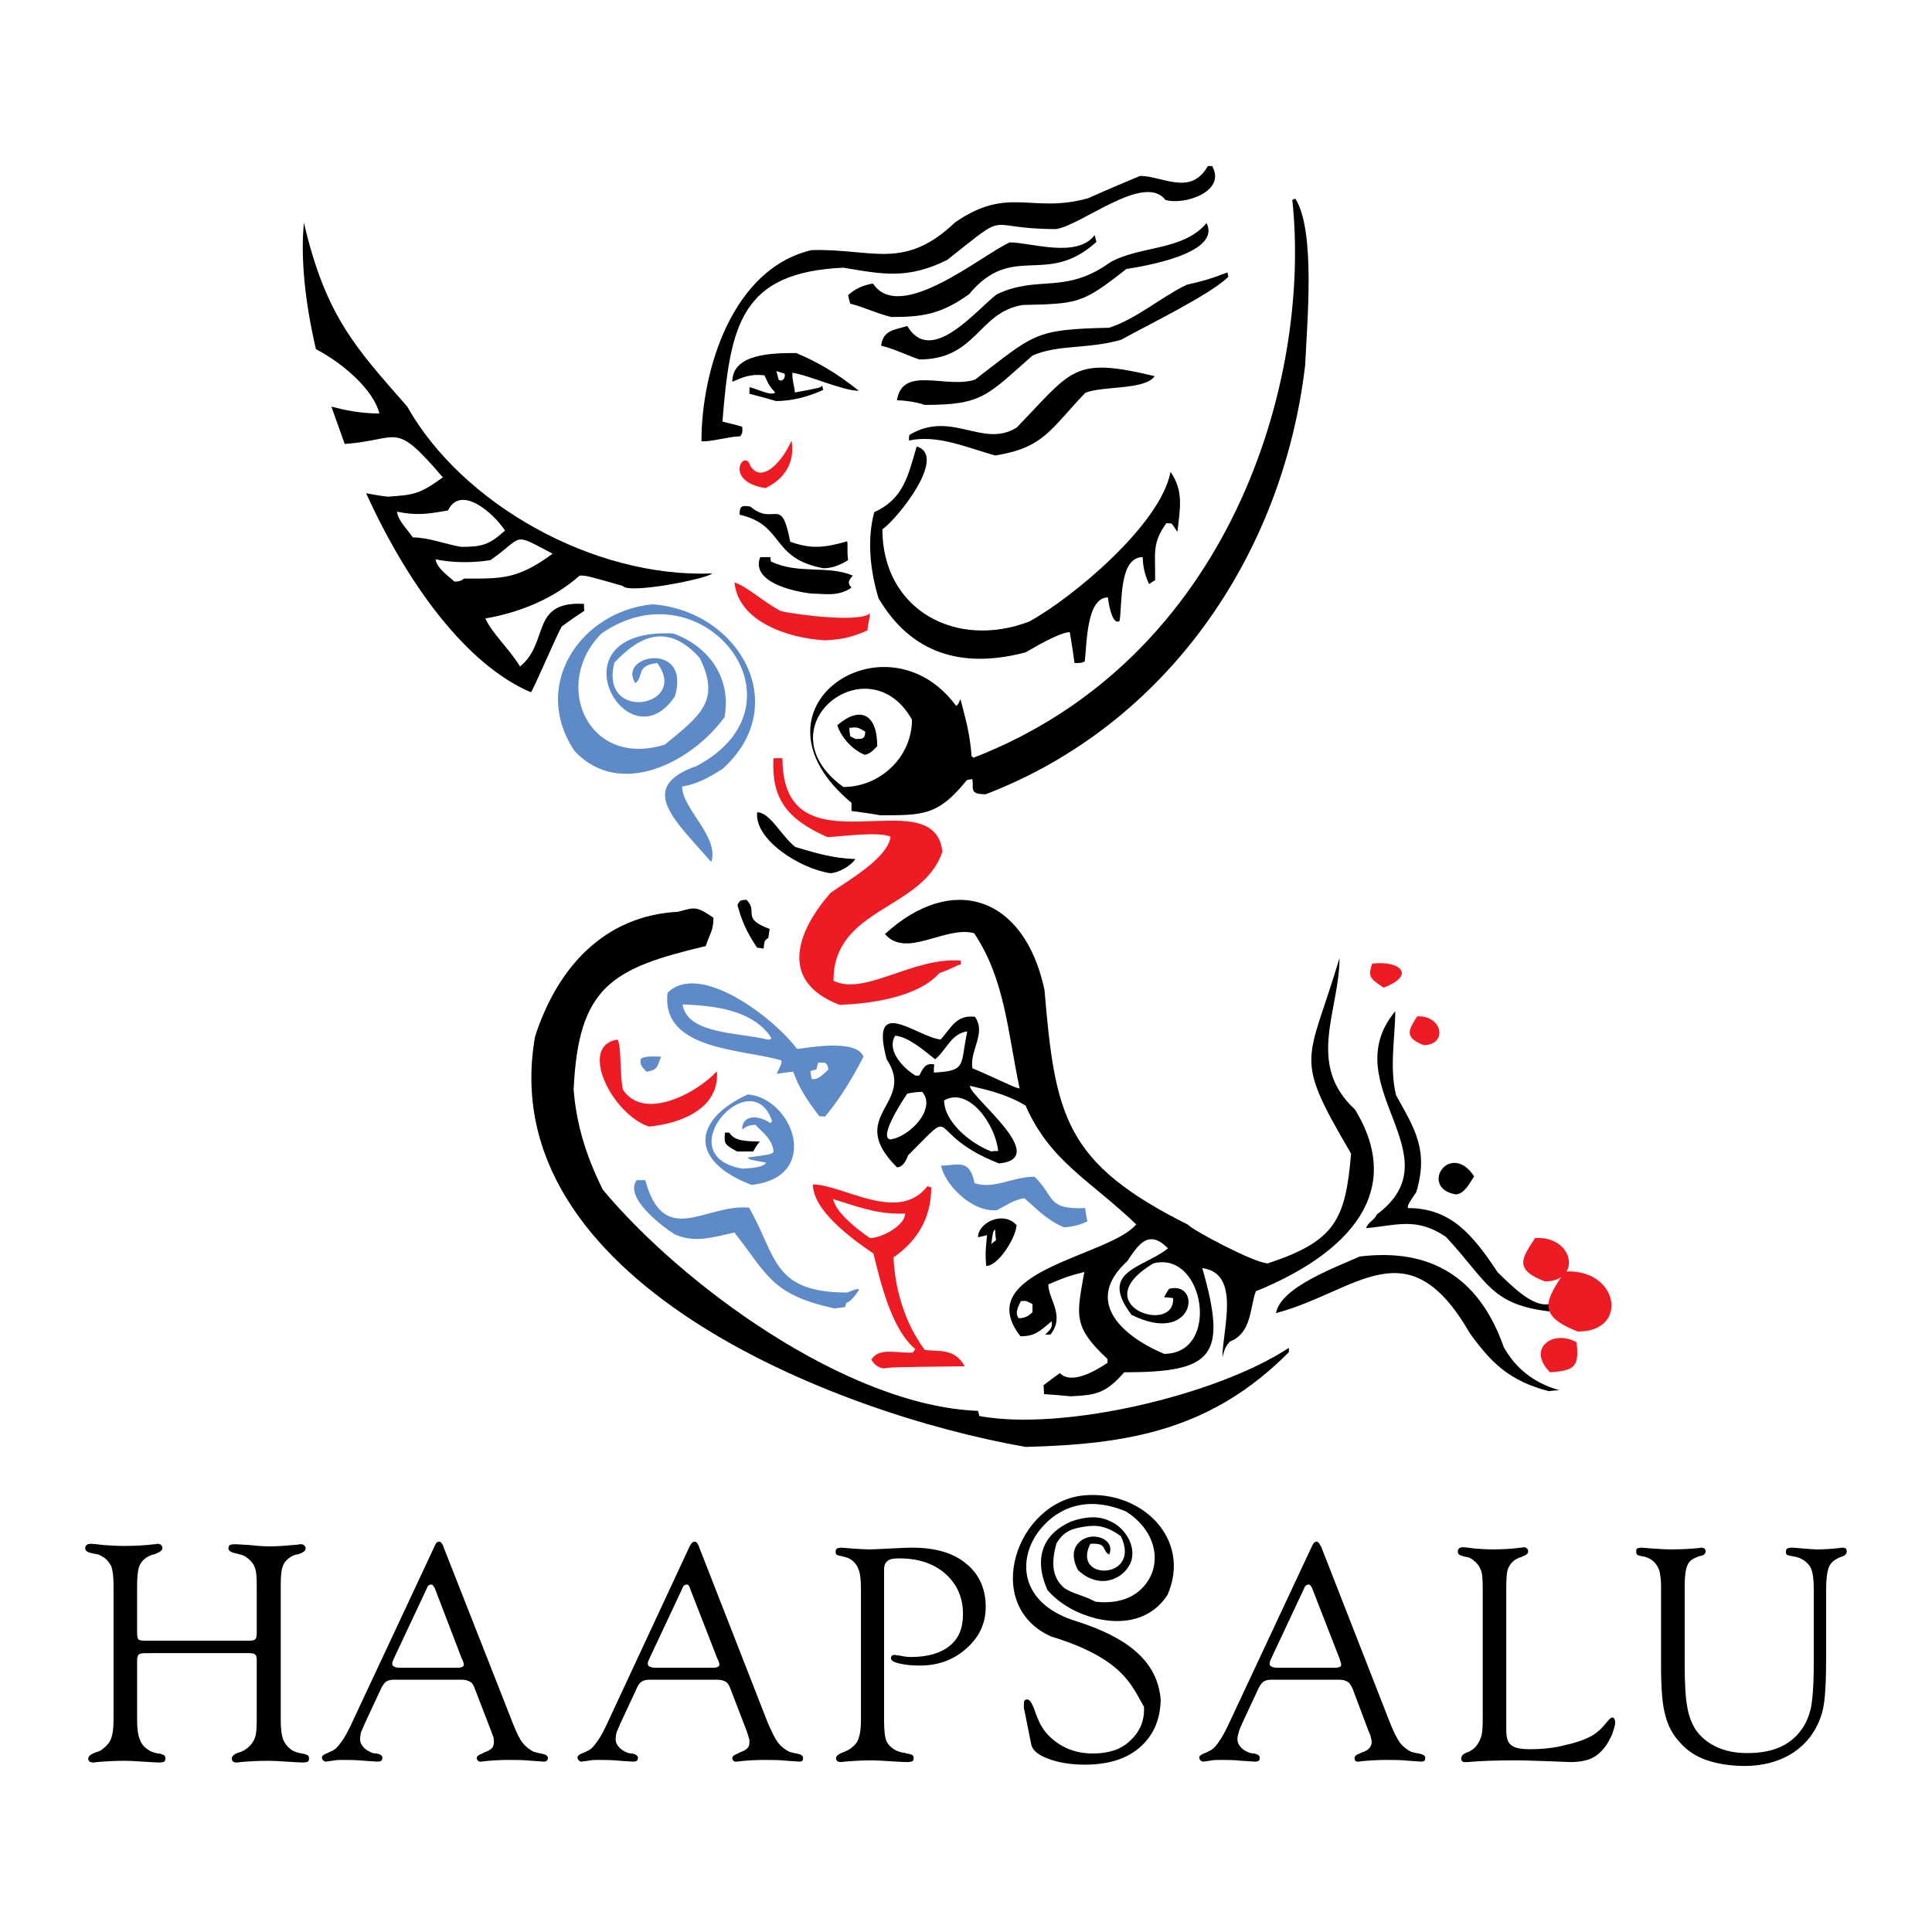<?xml version="1.0" encoding="utf-8"?>
<!-- Generator: Adobe Illustrator 13.0.0, SVG Export Plug-In . SVG Version: 6.00 Build 14948)  -->
<!DOCTYPE svg PUBLIC "-//W3C//DTD SVG 1.0//EN" "http://www.w3.org/TR/2001/REC-SVG-20010904/DTD/svg10.dtd">
<svg version="1.0" id="Layer_1" xmlns="http://www.w3.org/2000/svg" xmlns:xlink="http://www.w3.org/1999/xlink" x="0px" y="0px"
	 width="192.756px" height="192.756px" viewBox="0 0 192.756 192.756" enable-background="new 0 0 192.756 192.756"
	 xml:space="preserve">
<g>
	<polygon fill-rule="evenodd" clip-rule="evenodd" fill="#FFFFFF" points="0,0 192.756,0 192.756,192.756 0,192.756 0,0 	"/>
	<path fill-rule="evenodd" clip-rule="evenodd" fill="#ED1C24" d="M154.646,136.914c-2.352-2.354,0.257-4.321,2.652-2.995
		C157.556,136.314,157.172,136.742,154.646,136.914L154.646,136.914z"/>
	<path fill-rule="evenodd" clip-rule="evenodd" fill="#5E8AC7" d="M83.244,130.539c-6.247-1.369-6.631-3.294-9.968-7.572
		c-2.31,0.514-3.979,1.069-5.989,0.171c-1.455-0.941-5.006-3.722-3.765-5.391c0.257,0,0.556,0,0.856,0
		c1.882,6.846,5.989,2.354,10.353,2.738c2.781,4.835,2.267,8.471,9.797,8.471c0.984-0.385,0.984-0.385,1.198-0.299
		c-0.342,0.513-0.813,1.197-1.284,1.326c-0.043,0.128-0.085,0.299-0.128,0.427C83.929,130.454,83.586,130.496,83.244,130.539
		L83.244,130.539z"/>
	<path fill-rule="evenodd" clip-rule="evenodd" fill="#ED1C24" d="M86.795,123.523c-1.497-1.027-3.379-2.567-3.68-3.894
		c2.396,0.728,4.279,1.54,7.188,1.454C90.303,122.239,87.993,123.523,86.795,123.523L86.795,123.523z M88.121,136.528
		c0.984-0.128,0.984-0.128,8.129-0.214c-0.984-1.797-2.481-1.454-3.979-1.625c-2.054-2.738-2.995-6.204-3.123-9.241
		c2.481-1.711,3.765-4.064,3.765-6.974c-0.171-0.042-0.3-0.085-0.385-0.128c-2.909,3.765-8.428-0.172-11.423-0.172
		c0,2.524,3.636,5.263,6.032,6.889c0.685,2.695,1.754,7.529,4.193,9.54c-0.086,0.086-0.171,0.214-0.257,0.343
		c-1.711,0.085-3.38-0.557-4.15,0.727C87.18,135.973,87.351,136.357,88.121,136.528L88.121,136.528z"/>
	<path fill-rule="evenodd" clip-rule="evenodd" fill="#5E8AC7" d="M106.176,122.453c-1.712-0.685-2.825-1.925-3.979-2.909
		c-1.112,0.171-1.882,0.771-2.737,1.198c-2.61,0.214-5.263-2.695-5.562-4.449c1.668,0,2.824-0.77,3.337,1.754
		c1.968,0.642,3.722-0.642,5.989-0.642c2.055,2.011,1.198,3.294,5.049,3.123c0.043,0.471,0.129,0.898,0.214,1.326
		C107.629,122.282,106.774,122.411,106.176,122.453L106.176,122.453z"/>
	<path fill-rule="evenodd" clip-rule="evenodd" d="M145.235,119.159c-1.883-0.3-2.011-1.754-1.326-2.566
		c0.642-0.771,2.011-0.984,3.166,0.77C146.647,118.004,146.091,119.159,145.235,119.159L145.235,119.159z"/>
	<path fill-rule="evenodd" clip-rule="evenodd" d="M73.532,114.881c-1.326-0.728-1.283-0.812-1.197-1.882c0.128,0,0.256,0,0.428,0
		c0.513,0.855,1.625,0.855,3.038,0.897c-0.257,0.3-0.471,0.643-0.642,0.984C74.602,114.881,74.046,114.881,73.532,114.881
		L73.532,114.881z"/>
	<path fill-rule="evenodd" clip-rule="evenodd" d="M106.816,139.31c2.524-0.128,3.466-0.257,5.348-2.396
		c8.899,0,10.311-1.583,7.787-10.396c3.893,0.514,2.011,6.118,2.011,8.899c0.214-0.813,0.299-1.113,0.77-1.583
		c2.182-0.856,1.969-3.466,2.567-5.006c7.828-3.166,15.401-9.113,9.882-18.14c-4.92-4.535-1.54-9.84-1.54-15.102
		c-3.166,10.653-4.706,9.541,1.155,19.508c-0.556,6.674-1.625,8.728-8.299,10.952c-1.327,0-7.701-3.423-7.958-3.851
		c-12.321-6.16-13.262-10.823-14.332-23.444c-2.011-9.412-9.241-11.679-15.915-5.561c2.139,2.481,5.989-0.856,8.898-0.086
		c3.081,4.621,3.337,9.797,4.535,15.487c-0.3,0.043-2.267-0.983-4.706-2.011c-0.299-1.797,1.412-3.465,0.256-5.134
		c-1.882-0.214-2.353,1.07-3.422,2.268c-2.396-0.257-7.145-4.577-5.391,1.968c2.995,4.492-4.192,5.562,1.027,10.781
		c0.556,0,0.898-0.599,1.112-1.198c5.262-5.262,1.369-2.225,9.069,0.813c5.263-0.514-2.909-6.631-2.909-7.743
		c1.711,0.385,3.722,0.855,5.561,1.968c2.438,5.562,6.375,7.401,11.038,11.851c-2.609,3.208-16.642,4.62-11.551,11.166
		c1.454,0,1.883-0.471,3.123-1.498c0.085,0.642-0.128,0.813-0.642,1.327c0.171,0,0.342,0,0.514,0
		c1.497-1.883-0.214-3.509-0.214-5.006c1.839-0.771,1.839-0.771,3.593-1.241c-0.728,4.236-1.24,5.391,2.311,8.685
		c0,0.086,0,0.215,0,0.386c-1.283,0.855-3.594,2.182-4.749,1.026c-0.556,0.386-1.112,0.813-1.626,1.198
		c0,0.3,0.044,0.556,0.044,0.898C105.062,139.139,105.918,139.225,106.816,139.31L106.816,139.31z"/>
	<path fill-rule="evenodd" clip-rule="evenodd" fill="#FFFFFF" d="M116.143,135.074c-4.534-1.925-7.914-5.391-3.679-9.241
		c1.112-1.668,2.14-3.251,4.064-1.283c-2.524,2.011-6.974,2.225-3.637,6.631c6.246,3.123,7.103-3.379,3.765-2.609
		c-0.214,0.257-0.342,0.557-0.514,0.855c0.258,0,0.6,0.043,0.899,0.086c0.214,3.765-8.899,0.685-1.969-3.466
		C120.164,124.722,121.833,135.074,116.143,135.074L116.143,135.074z"/>
	<path fill-rule="evenodd" clip-rule="evenodd" d="M102.324,144.358c10.567-0.257,18.653-1.797,26.269-9.455c0-0.172,0-0.3,0-0.428
		c-7.23,4.749-22.546,8.343-30.889,6.802c-0.042-0.214-0.085-0.385-0.128-0.513c-13.177-0.514-29.648-12.707-37.435-22.076
		c-1.754-3.508-2.652-6.717-2.909-9.968C57.704,98.41,61.04,96.613,70.41,94.388c0.428-1.283,0.77-1.54,0.77-2.823
		c-1.668-1.155-1.839-1.069-3.508-0.599c-7.401,0.385-12.064,5.562-14.289,12.45C49.104,127.673,83.201,141.021,102.324,144.358
		L102.324,144.358z"/>
	<path fill-rule="evenodd" clip-rule="evenodd" d="M154.519,138.796c-3.936-1.026-5.733-2.823-7.871-5.775
		c-6.204-10.781-11.21-4.192-19.338-2.011c0.428-2.609,6.203-4.663,8.342-5.647c6.974-0.855,11.894,1.969,14.375,9.027
		c1.112,2.011,2.866,3.551,5.562,4.321C155.203,138.711,154.86,138.753,154.519,138.796L154.519,138.796z"/>
	<path fill-rule="evenodd" clip-rule="evenodd" d="M154.519,130.111c-1.582,0.299-3.594-1.711-5.091-3.166
		c-2.524-3.808-4.706-6.417-8.984-6.417c0.043-0.385,0.043-0.385,0.856-1.583c1.282-4.235-0.215-6.417-2.012-9.669
		c-0.685-2.781-0.085-5.818-0.085-8.385c-6.118,7.401,6.117,14.374-1.84,20.278c-0.257,0.599-0.855,0.728-1.07,1.369
		c3.166-0.3,5.007-1.112,7.958,0.855c4.235,4.535,4.449,6.845,10.695,7.487C155.417,130.625,154.689,130.111,154.519,130.111
		L154.519,130.111z"/>
	<path fill-rule="evenodd" clip-rule="evenodd" d="M98.389,126.304c-0.086-1.24-0.086-1.24,0.086-3.08
		c-0.3,0.086-0.642,0.171-0.898,0.214c0-1.454,2.523-2.695,3.85-1.198C101.341,123.48,99.63,126.304,98.389,126.304L98.389,126.304z
		"/>
	<path fill-rule="evenodd" clip-rule="evenodd" fill="#5E8AC7" d="M74.987,118.218c-6.204-2.353-5.947-6.46-0.385-9.026
		C79.18,109.576,82.003,117.448,74.987,118.218L74.987,118.218z M74.046,116.593c0.556-0.043,2.054-0.043,2.396-0.6
		c-1.711-0.299-1.711-0.299-1.839-0.513c2.268-0.3,2.268-0.3,2.567-0.514c0-1.283-1.326-2.183-1.796-2.738
		c-0.685,0-0.899,0.171-1.327,0.471c0-1.54,1.668-1.455,2.824-0.642c0.042-0.086,0.085-0.129,0.171-0.171
		C75.03,105.812,66.517,115.266,74.046,116.593L74.046,116.593z"/>
	<path fill-rule="evenodd" clip-rule="evenodd" fill="#ED1C24" d="M64.762,112.399c-3.636-1.155-7.145-8.043-3.166-8.685
		c0.428,0.471,0.214,3.551,0.557,5.006c2.053,3.123,7.273,0.428,9.369-1.84C71.821,110.646,67.843,112.101,64.762,112.399
		L64.762,112.399z"/>
	<path fill-rule="evenodd" clip-rule="evenodd" fill="#5E8AC7" d="M80.977,107.651c-0.043-0.3-0.085-0.514-0.128-0.771
		c0.171-0.085,0.385-0.129,0.599-0.171c0.042-0.215,0.128-0.471,0.171-0.685c0.213,0,0.47,0,0.685,0
		c0.256,0.214,0.256,0.214,0.342,0.685C82.132,107.181,81.619,107.779,80.977,107.651L80.977,107.651z M81.747,111.373
		c0.171,0,0.385,0,0.557,0.043c1.583-1.883,2.78-3.937,3.85-5.989c-0.728-1.841-5.69-0.856-6.631-0.771
		c-2.353-3.166-9.754-8.771-12.92-5.604c-0.684,5.818,7.701,5.604,11.38,6.76c0,0.514-0.299,0.77-0.471,1.326
		c0.556-0.086,1.069-0.172,1.626-0.214C79.693,108.464,80.463,109.705,81.747,111.373L81.747,111.373z M76.57,103.715
		c-2.952-0.728-8-0.514-8.471-3.508c2.867,0.128,6.931,0.428,8.856,3.337C76.87,103.715,76.87,103.715,76.57,103.715L76.57,103.715z
		"/>
	<path fill-rule="evenodd" clip-rule="evenodd" fill="#5E8AC7" d="M64.505,106.924c-0.642-0.642-0.599-0.728-0.599-1.241
		c0.385-0.385,1.326-0.256,2.053-0.256C65.532,106.581,65.532,106.752,64.505,106.924L64.505,106.924z"/>
	<path fill-rule="evenodd" clip-rule="evenodd" fill="#ED1C24" d="M142.026,104.271c-2.054-0.813-1.412-1.583-0.642-2.866
		C143.951,101.276,144.465,104.271,142.026,104.271L142.026,104.271z"/>
	<path fill-rule="evenodd" clip-rule="evenodd" fill="#ED1C24" d="M154.133,127.844c-3.208-1.197-2.224-2.396-0.983-4.32
		C157.043,123.267,157.855,127.844,154.133,127.844L154.133,127.844z"/>
	<path fill-rule="evenodd" clip-rule="evenodd" fill="#ED1C24" d="M157.428,132.85c-4.363-1.669-3.038-3.295-1.326-5.989
		C161.492,126.518,162.604,132.85,157.428,132.85L157.428,132.85z"/>
	<path fill-rule="evenodd" clip-rule="evenodd" fill="#ED1C24" d="M83.757,100.25c-6.246-2.396-4.107-7.487-0.898-11.167
		c1.625-1.155,5.732-3.465,5.989-5.604c-1.155-0.556-5.091,0-6.289,0.042c-4.064-1.796-5.604-3.85-5.391-7.872
		c0.299,0,0.557,0,0.898,0c0,11.851,15.145,1.882,15.958,9.327c-1.968,5.861-10.867,5.519-10.867,12.877
		c3.123,1.54,7.915-2.396,12.706-2.011c0,0.128,0,0.257,0,0.385c-0.385,0.042-0.685,0.343-2.139,0.856
		C91.544,99.564,86.581,100.164,83.757,100.25L83.757,100.25z"/>
	<path fill-rule="evenodd" clip-rule="evenodd" fill="#ED1C24" d="M138.048,98.538c-1.583-1.026-1.498-1.197-1.155-2.396
		C139.716,95.8,141.3,97.298,138.048,98.538L138.048,98.538z"/>
	<path fill-rule="evenodd" clip-rule="evenodd" d="M75.543,94.56c-1.155-1.711-1.583-2.866-1.968-4.278
		c0.085-0.171,0.171-0.3,0.299-0.428c0.171-0.042,0.385-0.085,0.599-0.085c1.241,1.24-0.599,1.84,2.311,2.909
		c-0.043,0.257-0.086,0.599-0.128,0.898c-0.471,0.299-0.385,0.428-0.471,1.07C75.929,94.603,75.757,94.56,75.543,94.56L75.543,94.56
		z"/>
	<path fill-rule="evenodd" clip-rule="evenodd" fill="#5E8AC7" d="M70.88,85.918c-3.508-4.064-7.444-7.358-1.369-9.498
		c11.68-6.203,0.642-20.236-9.497-13.22c-5.006,5.005-1.412,13.52,6.332,11.081c3.465-2.866,5.604-4.321,3.465-8.642
		c-3.123-3.465-5.904-2.31-8.514,0.47c-1.54,6.033,7.529,4.407,4.278,0.043c-2.182,0.257-1.283,1.284-2.182,2.011
		c-1.882-2.866,5.605-4.235,3.936,1.326c-4.749,7.059-12.535-6.845-0.171-6.289c3.294,1.155,5.862,4.193,5.134,8.343
		c-3.293,4.535-10.481,8.214-14.973,3.38c-4.407-6.588,0.642-13.947,7.786-14.631c8.642,0.642,14.033,10.097,6.974,16.428
		c-1.412,0.898-2.524,1.497-4.021,1.754c0,2.225,3.722,5.005,2.909,7.53C70.966,85.96,70.923,85.918,70.88,85.918L70.88,85.918z"/>
	<path fill-rule="evenodd" clip-rule="evenodd" d="M82.816,87.116c-3.081-0.471-7.572-3.38-7.273-6.075
		c1.283,0,2.396,2.353,3.807,3.465c1.925,0.556,3.551,1.112,5.99,1.198C84.87,86.431,83.586,87.116,82.816,87.116L82.816,87.116z"/>
	<path fill-rule="evenodd" clip-rule="evenodd" fill="#ED1C24" d="M82.303,63.885c-3.723-0.213-8.642-1.882-9.027-5.775
		c1.326,0.428,2.952,2.011,4.663,2.866c1.668,0.385,7.915,1.155,8.856,0.214c0,0.514-0.171,0.856-0.257,1.711
		C84.87,63.628,83.929,63.8,82.303,63.885L82.303,63.885z"/>
	<path fill-rule="evenodd" clip-rule="evenodd" d="M80.977,59.222c-1.968-0.214-6.075-1.198-5.134-3.636c0.342,0,0.642,0,1.027,0
		c0,0.128,0,0.256,0.042,0.427c2.738,1.327,5.647,0.343,8.171,1.412c-0.214,0.3-0.685,0.642-0.128,1.198
		C83.629,59.564,82.217,59.222,80.977,59.222L80.977,59.222z"/>
	<path fill-rule="evenodd" clip-rule="evenodd" fill="#ED1C24" d="M76.356,48.697c-4.278-0.685-2.053-4.064-1.497-2.225
		c1.198,1.925,3.337-0.642,4.107-2.524C79.437,46.559,77.726,48.099,76.356,48.697L76.356,48.697z"/>
	<path fill-rule="evenodd" clip-rule="evenodd" d="M84.613,55.885c-0.128-1.069,0-1.369-0.086-1.882
		c-2.353,0.684-3.679,0.77-5.689,0.043c-0.899-4.749-1.541-1.455-3.979-3.508c-0.856-0.129-1.07-0.085-1.07,0.813
		c4.535,1.027,3.038,4.364,8.385,5.348C83.03,56.655,83.629,56.484,84.613,55.885L84.613,55.885z"/>
	<path fill-rule="evenodd" clip-rule="evenodd" d="M77.426,40.013c1.497,0,3.123-0.385,4.706-1.112
		c-0.043-0.171-0.085-0.3-0.085-0.428c-0.214,0.214-0.214,0.214-2.738,0.685c-0.085-0.813-0.257-1.07-0.257-1.968
		c1.583,0.214,5.005,1.797,6.631,1.797c-2.182-1.754-4.107-2.867-6.246-3.765c-2.353,0-6.375,0.042-6.375,2.866
		c1.026-0.428,1.754-0.813,3.208-0.642c0.471,1.027,0.471,1.027,1.07,1.711c-0.385,0.428-2.14-0.514-2.567-0.514
		c0,0.214,0,0.385,0,0.642C75.629,39.499,76.527,39.756,77.426,40.013L77.426,40.013z"/>
	<path fill-rule="evenodd" clip-rule="evenodd" fill="#FFFFFF" d="M77.683,37.874c-0.043-0.214-0.171-0.599-0.214-0.855
		c0.129,0.043,0.642,0.214,0.813,0.256C78.41,37.831,77.939,38.13,77.683,37.874L77.683,37.874z"/>
	<path fill-rule="evenodd" clip-rule="evenodd" d="M36.526,49.211c0.684,0.128,1.412,0.257,2.139,0.342
		c2.738-0.171,3.251-0.299,5.519-1.925c-4.962-5.776-4.192-3.722-9.797-3.337c-0.428-1.198-0.855-2.438-1.326-3.722
		c1.326,0.342,2.866,0.685,4.792,0.685c-0.556-2.268-3.465-4.92-6.332-6.417c-1.112-4.749-1.54-9.198-1.198-12.621
		c2.182,9.412,5.262,12.578,10.311,18.354c5.433,9.668,18.524,17.113,30.418,16.642c-0.428,0.514-8.3,2.096-8.941,1.241
		c-3.594-1.027-3.594-1.027-4.278-1.027c-2.695,2.396-6.161,3.722-9.412,4.278c0.685,1.497,2.353,2.995,3.465,4.792
		c2.952-2.396,0.984-6.545,6.375-6.246c0,0.171,0,0.428,0.042,0.685c-0.77,0.513-1.54,1.027-2.268,1.583
		c-0.642,1.155-2.952,6.631-3.08,6.545C46.537,66.324,40.676,58.323,36.526,49.211L36.526,49.211z"/>
	<path fill-rule="evenodd" clip-rule="evenodd" d="M87.822,81.34c-0.941-0.171-1.882-0.299-2.866-0.428c0-0.299,0-0.556,0-0.812
		c-11.294-9.413,3.465-19.167,10.438-9.669c0.214-0.171,0.214-0.171,0.428-0.685c0.47,1.839,0.941,3.337,1.112,5.69
		c0.042,0.042,0.128,0.085,0.171,0.171c25.669-9.926,33.754-37.648,31.829-55.66c0.086-0.042,0.172-0.085,0.3-0.128
		c2.054,3.208,1.154,12.535,0.984,16.599c-2.225,18.995-13.818,35.894-31.873,42.825c-1.668,0-1.197-0.556-1.326-1.498
		c-0.214,0-0.385,0.043-0.556,0.086C93.597,81.383,92.1,81.34,87.822,81.34L87.822,81.34z"/>
	<path fill-rule="evenodd" clip-rule="evenodd" fill="#FFFFFF" d="M84.143,78.517c3.679,0,6.845-2.995,6.845-6.717
		C86.667,64.099,75.885,72.527,84.143,78.517L84.143,78.517z"/>
	<path fill-rule="evenodd" clip-rule="evenodd" d="M86.281,75.308c0.514-0.085,0.813-0.428,1.241-0.855
		c0-3.294-1.754-4.021-3.979-2.097C83.8,73.297,84.87,74.751,86.281,75.308L86.281,75.308z"/>
	<path fill-rule="evenodd" clip-rule="evenodd" fill="#FFFFFF" d="M85.34,73.725c0.642,0,0.984,0.043,0.984-0.727
		c-0.941-0.599-0.984-0.385-1.583-0.385c0,0.3,0.043,0.556,0.086,0.855C84.998,73.554,85.126,73.597,85.34,73.725L85.34,73.725z"/>
	<path fill-rule="evenodd" clip-rule="evenodd" d="M107.202,66.152c0.685,0,0.685,0,1.026-0.171
		c0.214-1.583,0.128-6.375,2.311-6.375c0,0.086,0.343,2.867,1.155,2.354c0.3-1.498-0.129-6.375,2.31-6.375
		c0.043,0.855,0.129,1.583,0.642,2.695c0.215-0.171,0.428-0.299,0.6-0.385c0.043-2.738-0.343-3.637,1.112-5.69
		c0.171,0,0.385,0,0.556,0.043c0.171,0.256,0.343,0.513,0.557,0.812c0.3-2.567,0.599-4.064-0.685-5.989
		c-0.983,5.262-9.798,12.578-14.076,14.931c-7.315,2.823-14.673-1.155-14.673-9.198c1.369-0.898,6.588-7.316,3.422-8.257
		c-0.855,2.867-1.283,5.22-4.235,6.546c-0.727,2.695-0.428,5.775,0.428,8.599c3.209,5.433,8.214,7.102,14.674,5.391
		c0.898-0.513,3.423-2.011,4.407-2.011C106.902,64.099,107.073,65.125,107.202,66.152L107.202,66.152z"/>
	<path fill-rule="evenodd" clip-rule="evenodd" d="M99.287,45.446c4.834-0.771,5.476-2.567,8.984-6.247
		c1.712-0.727,5.946-0.257,6.931-1.668c-8.172-1.968-8.172-0.642-13.776,5.134c-3.379,2.096-6.502-1.796-10.695,0.728
		c-0.043,0.128-0.043,0.342-0.043,0.556C93.512,43.35,96.292,44.591,99.287,45.446L99.287,45.446z"/>
	<path fill-rule="evenodd" clip-rule="evenodd" d="M92.271,40.397c5.733,0,6.161-0.898,10.739-4.919
		c2.438-1.113,5.646-0.642,8.855-1.583c2.438-1.369,8.898-4.492,10.695-6.289c-0.043-0.171-0.086-0.299-0.086-0.428
		c-1.968,0.728-1.968,0.728-4.106,1.241c-2.61,1.284-4.963,3.38-7.701,4.279c-7.529,0.171-7.401,0.599-13.391,5.176
		c-2.866,0.941-7.23-1.455-7.786,2.054C90.303,39.97,91.202,40.056,92.271,40.397L92.271,40.397z"/>
	<path fill-rule="evenodd" clip-rule="evenodd" d="M91.715,35.863c5.732,0,5.861-4.707,10.311-5.434
		c5.561-0.128,5.946-0.128,10.353-3.594c1.327-0.214,9.541-1.455,8.001-4.578c-2.354,2.781-6.546,2.225-9.584,3.893
		c-4.577,3.294-7.187,1.241-11.336,3.208c-2.012,1.498-6.546,7.23-8.942,3.166c-1.412,0.428-2.396,0.428-2.61,1.968
		C89.19,34.793,90.132,35.307,91.715,35.863L91.715,35.863z"/>
	<path fill-rule="evenodd" clip-rule="evenodd" d="M88.934,31.627c3.08,0,4.92-0.256,7.744-2.267c4.363-5.262,7.7-0.685,12.706-5.22
		c-0.043-0.256-0.128-0.47-0.171-0.685c-1.755,2.353-6.375,0.728-8.471,0.728c-2.781,1.24-10.953,8.171-13.647,4.107
		c-1.069,0.171-1.797,0.556-2.481,1.155c0.042,0.257,0.128,0.557,0.214,0.856C86.11,30.601,87.351,31.243,88.934,31.627
		L88.934,31.627z"/>
	<path fill-rule="evenodd" clip-rule="evenodd" d="M80.977,24.953c6.075-0.171,9.198,2.097,14.332-2.781
		c5.348-3.679,7.615-0.812,13.262-2.396c1.712-0.77,3.424-1.498,5.178-2.225c2.225,0,5.048,2.054,6.759-0.984
		c0.129,0,0.257,0,0.428,0c1.455,2.567-2.823,3.936-4.663,3.379c-2.096-2.738-8.343,2.524-10.909,2.909
		c-7.487,0-4.321-2.096-10.867,3.081c-3.893,1.925-6.332,1.455-10.353,0.77c-10.225,0.47-11.294,5.69-12.064,15.358
		c0.642,0.172,1.326,0.3,1.968,0.514c0.042,0.556,0.042,0.556-0.171,0.941c-1.498,0.085-2.781,0.556-3.893,0.513
		C69.982,36.932,73.062,26.793,80.977,24.953L80.977,24.953z"/>
	<path fill-rule="evenodd" clip-rule="evenodd" d="M165.728,158.434c0-0.856-0.086-1.498-0.214-1.84
		c-0.129-0.343-0.342-0.642-0.642-0.898c-0.214-0.172-0.557-0.343-0.984-0.428c-0.043,0-0.043,0-0.043,0
		c-0.257-0.043-0.427-0.086-0.513-0.172c-0.086-0.085-0.086-0.171-0.086-0.299c0-0.129,0-0.257,0.086-0.3
		c0.086-0.042,0.256-0.086,0.471-0.086c0.085,0,0.428,0.044,1.069,0.086c0.685,0.043,1.283,0.086,1.839,0.086
		c0.899,0,1.84-0.043,2.739-0.128c0.171-0.044,0.257-0.044,0.299-0.044c0.129,0,0.214,0.044,0.3,0.086
		c0.085,0.086,0.127,0.171,0.127,0.257c0,0.128-0.042,0.257-0.17,0.342c-0.086,0.086-0.257,0.129-0.514,0.172
		c-0.042,0.042-0.128,0.042-0.171,0.085c-0.342,0.129-0.556,0.257-0.685,0.386c-0.214,0.214-0.343,0.513-0.428,0.898
		c-0.086,0.385-0.128,0.983-0.128,1.797v7.486c0,2.054,0.085,3.508,0.257,4.363c0.128,0.855,0.428,1.584,0.77,2.183
		c0.514,0.77,1.198,1.369,2.096,1.797c0.898,0.428,1.926,0.642,3.08,0.642c1.241,0,2.311-0.171,3.209-0.556
		c0.898-0.386,1.626-0.941,2.183-1.712c0.471-0.599,0.77-1.326,0.983-2.139c0.172-0.855,0.3-2.311,0.3-4.364v-0.385v-7.315
		c0-0.813-0.086-1.455-0.214-1.797c-0.129-0.386-0.386-0.685-0.728-0.941c-0.128-0.086-0.3-0.172-0.471-0.257
		c-0.171-0.043-0.385-0.129-0.684-0.171c-0.258-0.043-0.429-0.086-0.557-0.129c-0.086-0.085-0.129-0.171-0.129-0.299
		c0-0.172,0.043-0.257,0.129-0.343c0.085-0.042,0.257-0.086,0.513-0.086c0.215,0,0.6,0.044,1.156,0.086
		c0.556,0.043,0.983,0.086,1.325,0.086c0.643,0,1.37-0.043,2.14-0.128c0.214-0.044,0.342-0.044,0.427-0.044
		c0.129,0,0.215,0.044,0.301,0.086c0.042,0.086,0.085,0.171,0.085,0.257c0,0.128-0.043,0.257-0.128,0.342
		c-0.043,0.086-0.214,0.172-0.514,0.257c-0.215,0.086-0.385,0.171-0.471,0.257c-0.128,0.043-0.214,0.129-0.3,0.214
		c-0.256,0.214-0.385,0.514-0.471,0.855c-0.085,0.343-0.171,0.941-0.171,1.755v6.759c0,2.567-0.085,4.364-0.342,5.434
		c-0.257,1.026-0.685,1.925-1.283,2.695c-0.728,0.941-1.669,1.669-2.781,2.14c-1.069,0.47-2.354,0.727-3.722,0.727
		c-1.455,0-2.738-0.214-3.851-0.599c-1.07-0.385-1.968-0.984-2.652-1.797c-0.686-0.728-1.156-1.626-1.412-2.653
		c-0.3-1.026-0.428-2.652-0.428-4.919V158.434L165.728,158.434z M147.931,171.609v-13.176c0-0.898-0.043-1.541-0.214-1.84
		c-0.129-0.343-0.343-0.642-0.685-0.898c-0.129-0.129-0.3-0.214-0.471-0.3c-0.171-0.043-0.385-0.086-0.6-0.128
		c0,0-0.042,0-0.042-0.043c-0.343-0.043-0.471-0.214-0.471-0.385c0-0.172,0.042-0.3,0.128-0.343
		c0.043-0.086,0.214-0.128,0.428-0.128c0.128,0,0.471,0.042,1.113,0.128c0.641,0.043,1.24,0.086,1.796,0.086
		c0.941,0,1.883-0.043,2.823-0.172c0.172,0,0.258-0.042,0.3-0.042c0.128,0,0.258,0.042,0.3,0.128c0.086,0.043,0.129,0.171,0.129,0.3
		c0,0.214-0.215,0.385-0.642,0.513l-0.044,0.043c-0.043,0-0.085,0.043-0.171,0.043c-0.3,0.128-0.513,0.257-0.642,0.385
		c-0.257,0.214-0.429,0.514-0.557,0.856c-0.085,0.342-0.128,0.94-0.128,1.797v14.16c0,0.728,0.128,1.241,0.471,1.498
		c0.343,0.299,0.941,0.428,1.882,0.428c1.284,0,2.481-0.129,3.595-0.428c1.154-0.257,2.096-0.6,2.78-1.027
		c0.385-0.257,0.771-0.599,1.155-1.069c0.342-0.428,0.556-0.642,0.685-0.642c0.085,0,0.171,0.042,0.213,0.128
		c0.043,0.086,0.086,0.214,0.086,0.386c0,0.256-0.128,0.641-0.299,1.154c-0.214,0.471-0.428,0.898-0.728,1.283
		c-0.428,0.557-0.898,0.941-1.411,1.156c-0.514,0.213-1.198,0.342-2.012,0.342c-0.214,0-0.984-0.043-2.225-0.086
		c-1.284-0.043-2.396-0.086-3.379-0.086c-1.669,0-3.209,0.043-4.664,0.172c-0.171,0-0.3,0-0.342,0c-0.086,0-0.129-0.043-0.214-0.086
		c-0.043-0.086-0.086-0.171-0.086-0.256c0-0.129,0.043-0.257,0.129-0.343c0.042-0.086,0.213-0.171,0.471-0.3c0,0,0.042,0,0.085,0
		c0.342-0.171,0.557-0.342,0.728-0.514c0.256-0.299,0.428-0.599,0.556-0.983C147.888,172.979,147.931,172.38,147.931,171.609
		L147.931,171.609z M122.475,172.252l8.429-18.012c0.085-0.171,0.171-0.299,0.214-0.342c0.085-0.043,0.171-0.086,0.257-0.086
		c0.128,0,0.257,0.171,0.385,0.428c0,0.043,0,0.043,0.042,0.043l6.889,17.626c0.342,0.855,0.684,1.54,0.983,1.969
		c0.3,0.385,0.685,0.684,1.112,0.897c0.171,0.043,0.429,0.129,0.77,0.172c0.429,0.085,0.643,0.213,0.643,0.428
		c0,0.128-0.043,0.256-0.086,0.299c-0.085,0.043-0.171,0.086-0.342,0.086c0,0-0.385-0.043-1.197-0.086
		c-0.771-0.085-1.541-0.085-2.269-0.085c-0.77,0-1.582,0.042-2.438,0.128c-0.214,0.043-0.342,0.043-0.428,0.043
		c-0.042,0-0.128,0-0.214-0.086c-0.043-0.085-0.085-0.171-0.085-0.257c0-0.213,0.171-0.342,0.513-0.47
		c0.086-0.043,0.129-0.043,0.172-0.086c0.385-0.128,0.642-0.257,0.77-0.428c0.171-0.171,0.257-0.386,0.257-0.642
		c0-0.129-0.043-0.3-0.086-0.471c-0.042-0.214-0.128-0.428-0.256-0.685l-1.541-4.106c-0.171-0.386-0.342-0.643-0.513-0.728
		c-0.171-0.129-0.471-0.214-0.813-0.214h-6.845c-0.343,0-0.599,0.085-0.77,0.214c-0.172,0.128-0.386,0.427-0.6,0.94l-1.497,3.209
		c-0.171,0.385-0.3,0.685-0.342,0.898c-0.086,0.257-0.129,0.471-0.129,0.642c0,0.3,0.085,0.556,0.3,0.771
		c0.171,0.257,0.471,0.428,0.855,0.599c0.128,0.043,0.299,0.086,0.513,0.086c0.385,0.085,0.557,0.213,0.557,0.428
		c0,0.128-0.043,0.256-0.086,0.299c-0.086,0.043-0.213,0.086-0.385,0.086c-0.128,0-0.557-0.043-1.326-0.086
		c-0.77-0.085-1.497-0.085-2.139-0.085c-0.3,0-0.685,0-1.069,0.085c-0.386,0.043-0.6,0.086-0.642,0.086
		c-0.086,0-0.173-0.043-0.258-0.129c-0.086-0.085-0.128-0.17-0.128-0.299c0-0.128,0.171-0.3,0.557-0.428
		c0.042,0,0.042-0.043,0.128-0.043c0.257-0.128,0.428-0.214,0.556-0.3c0.258-0.171,0.514-0.47,0.728-0.812
		C121.876,173.407,122.133,172.937,122.475,172.252L122.475,172.252z M85.896,171.609v-13.176c0-0.856-0.085-1.455-0.214-1.797
		c-0.128-0.386-0.342-0.685-0.642-0.941c-0.128-0.086-0.257-0.172-0.428-0.257c-0.171-0.043-0.385-0.129-0.599-0.171
		c-0.257-0.043-0.428-0.086-0.513-0.129c-0.085-0.085-0.129-0.171-0.129-0.299c0-0.172,0.043-0.257,0.129-0.343
		c0.085-0.042,0.256-0.086,0.471-0.086c0.042,0,0.385,0.044,1.026,0.086c0.642,0.043,1.241,0.086,1.84,0.086
		c0.385,0,1.027-0.043,1.968-0.086c0.898-0.042,1.626-0.086,2.182-0.086c2.31,0,4.107,0.514,5.391,1.583
		c1.284,1.027,1.967,2.482,1.967,4.321c0,1.626-0.642,3.038-1.925,4.149c-1.283,1.156-2.824,1.712-4.663,1.712
		c-0.855,0-1.541-0.086-2.054-0.214c-0.556-0.129-0.812-0.3-0.812-0.514c0-0.129,0.042-0.171,0.085-0.257
		c0.085-0.042,0.171-0.085,0.256-0.085c0.043,0,0.214,0.043,0.599,0.085c0.342,0.086,0.727,0.128,1.07,0.128
		c1.668,0,2.952-0.385,3.85-1.111c0.898-0.728,1.326-1.754,1.326-3.166c0-1.669-0.599-2.995-1.754-4.021
		c-1.155-1.027-2.695-1.54-4.621-1.54c-0.599,0-0.984,0.085-1.155,0.257c-0.214,0.171-0.342,0.428-0.342,0.855v15.059
		c0,1.027,0.085,1.755,0.256,2.097c0.171,0.343,0.428,0.6,0.856,0.855c0.256,0.129,0.599,0.257,1.069,0.3
		c0,0.043,0.043,0.043,0.043,0.043c0.299,0.043,0.513,0.085,0.599,0.171c0.086,0.042,0.128,0.128,0.128,0.299
		c0,0.129-0.042,0.257-0.128,0.3c-0.085,0.043-0.257,0.086-0.513,0.086c-0.428,0-0.984-0.043-1.754-0.086
		c-0.77-0.043-1.326-0.086-1.711-0.086c-0.898,0-1.84,0.043-2.781,0.129c-0.214,0.043-0.342,0.043-0.385,0.043
		c-0.171,0-0.257-0.043-0.342-0.086c-0.085-0.086-0.128-0.171-0.128-0.3c0-0.213,0.213-0.385,0.599-0.556h0.042
		c0.214-0.086,0.385-0.171,0.557-0.257c0.171-0.085,0.299-0.171,0.428-0.3c0.342-0.257,0.556-0.599,0.642-0.94
		C85.811,173.021,85.896,172.466,85.896,171.609L85.896,171.609z M60.441,172.252l8.385-18.012c0.129-0.171,0.172-0.299,0.257-0.342
		c0.042-0.043,0.128-0.086,0.256-0.086s0.257,0.171,0.385,0.428c0,0.043,0,0.043,0,0.043l6.888,17.626
		c0.385,0.855,0.685,1.54,1.027,1.969c0.299,0.385,0.685,0.684,1.112,0.897c0.171,0.043,0.428,0.129,0.727,0.172
		c0.428,0.085,0.642,0.213,0.642,0.428c0,0.128,0,0.256-0.086,0.299c-0.042,0.043-0.128,0.086-0.299,0.086
		c0,0-0.428-0.043-1.198-0.086c-0.77-0.085-1.541-0.085-2.31-0.085c-0.771,0-1.583,0.042-2.396,0.128
		c-0.214,0.043-0.342,0.043-0.428,0.043s-0.128,0-0.214-0.086c-0.085-0.085-0.128-0.171-0.128-0.257c0-0.213,0.214-0.342,0.556-0.47
		c0.043-0.043,0.128-0.043,0.128-0.086c0.385-0.128,0.642-0.257,0.812-0.428c0.171-0.171,0.214-0.386,0.214-0.642
		c0-0.129,0-0.3-0.085-0.471c-0.043-0.214-0.129-0.428-0.214-0.685l-1.583-4.106c-0.128-0.386-0.299-0.643-0.471-0.728
		c-0.213-0.129-0.47-0.214-0.812-0.214h-6.845c-0.342,0-0.599,0.085-0.77,0.214c-0.214,0.128-0.385,0.427-0.599,0.94l-1.497,3.209
		c-0.171,0.385-0.3,0.685-0.385,0.898c-0.042,0.257-0.086,0.471-0.086,0.642c0,0.3,0.086,0.556,0.3,0.771
		c0.171,0.257,0.471,0.428,0.856,0.599c0.085,0.043,0.256,0.086,0.513,0.086c0.342,0.085,0.556,0.213,0.556,0.428
		c0,0.128-0.042,0.256-0.128,0.299c-0.043,0.043-0.171,0.086-0.385,0.086c-0.086,0-0.514-0.043-1.284-0.086
		c-0.813-0.085-1.497-0.085-2.139-0.085c-0.342,0-0.685,0-1.069,0.085c-0.385,0.043-0.599,0.086-0.642,0.086
		c-0.086,0-0.171-0.043-0.257-0.129c-0.086-0.085-0.128-0.17-0.128-0.299c0-0.128,0.171-0.3,0.513-0.428h0.043
		c0,0,0.043-0.043,0.086-0.043c0.256-0.128,0.47-0.214,0.599-0.3c0.257-0.171,0.471-0.47,0.728-0.812
		C59.842,173.407,60.099,172.937,60.441,172.252L60.441,172.252z M65.404,166.391h5.775c0.214,0,0.343-0.043,0.428-0.086
		c0.128-0.043,0.171-0.128,0.171-0.214c0-0.085-0.043-0.257-0.128-0.47c0-0.043-0.043-0.043-0.043-0.043l-2.781-7.145
		c0-0.086-0.085-0.172-0.128-0.258c-0.085-0.085-0.128-0.085-0.214-0.085s-0.128,0.043-0.214,0.085
		c-0.085,0.043-0.128,0.129-0.171,0.258l-3.294,7.016c-0.043,0.086-0.085,0.214-0.128,0.3c-0.042,0.085-0.042,0.171-0.042,0.257
		c0,0.128,0.042,0.214,0.171,0.256C64.934,166.348,65.104,166.391,65.404,166.391L65.404,166.391z M34.943,172.252l8.428-18.012
		c0.085-0.171,0.128-0.299,0.213-0.342c0.043-0.043,0.129-0.086,0.257-0.086c0.128,0,0.257,0.171,0.385,0.428
		c0,0.043,0,0.043,0,0.043l6.931,17.626c0.342,0.855,0.642,1.54,0.984,1.969c0.3,0.385,0.685,0.684,1.112,0.897
		c0.171,0.043,0.428,0.129,0.728,0.172c0.428,0.085,0.684,0.213,0.684,0.428c0,0.128-0.042,0.256-0.128,0.299
		c-0.043,0.043-0.128,0.086-0.299,0.086c0,0-0.428-0.043-1.198-0.086c-0.77-0.085-1.54-0.085-2.311-0.085
		c-0.77,0-1.583,0.042-2.396,0.128c-0.214,0.043-0.342,0.043-0.428,0.043c-0.086,0-0.128,0-0.214-0.086
		c-0.085-0.085-0.128-0.171-0.128-0.257c0-0.213,0.214-0.342,0.556-0.47c0.085-0.043,0.128-0.043,0.128-0.086
		c0.385-0.128,0.642-0.257,0.813-0.428c0.171-0.171,0.214-0.386,0.214-0.642c0-0.129,0-0.3-0.043-0.471
		c-0.085-0.214-0.171-0.428-0.256-0.685l-1.583-4.106c-0.129-0.386-0.3-0.643-0.471-0.728c-0.214-0.129-0.471-0.214-0.813-0.214
		h-6.845c-0.342,0-0.599,0.085-0.77,0.214c-0.171,0.128-0.385,0.427-0.599,0.94l-1.498,3.209c-0.171,0.385-0.3,0.685-0.385,0.898
		c-0.042,0.257-0.085,0.471-0.085,0.642c0,0.3,0.085,0.556,0.299,0.771c0.171,0.257,0.471,0.428,0.856,0.599
		c0.085,0.043,0.256,0.086,0.513,0.086c0.385,0.085,0.556,0.213,0.556,0.428c0,0.128-0.042,0.256-0.128,0.299
		c-0.043,0.043-0.171,0.086-0.342,0.086c-0.128,0-0.556-0.043-1.326-0.086c-0.813-0.085-1.498-0.085-2.139-0.085
		c-0.342,0-0.684,0-1.069,0.085c-0.385,0.043-0.599,0.086-0.642,0.086c-0.086,0-0.171-0.043-0.257-0.129
		c-0.085-0.085-0.128-0.17-0.128-0.299c0-0.128,0.171-0.3,0.556-0.428c0,0,0.043-0.043,0.085-0.043
		c0.257-0.128,0.471-0.214,0.599-0.3c0.257-0.171,0.471-0.47,0.728-0.812C34.344,173.407,34.601,172.937,34.943,172.252
		L34.943,172.252z M39.906,166.391h5.775c0.214,0,0.342-0.043,0.428-0.086c0.128-0.043,0.171-0.128,0.171-0.214
		c0-0.085-0.043-0.257-0.129-0.47c0-0.043-0.042-0.043-0.042-0.043l-2.738-7.145c-0.043-0.086-0.128-0.172-0.171-0.258
		c-0.086-0.085-0.128-0.085-0.214-0.085c-0.086,0-0.128,0.043-0.214,0.085c-0.085,0.043-0.128,0.129-0.171,0.258l-3.294,7.016
		c-0.043,0.086-0.085,0.214-0.128,0.3c-0.043,0.085-0.043,0.171-0.043,0.257c0,0.128,0.043,0.214,0.171,0.256
		C39.435,166.348,39.606,166.391,39.906,166.391L39.906,166.391z M11.328,171.567v-13.392c0-0.897-0.086-1.497-0.214-1.882
		c-0.171-0.342-0.385-0.642-0.728-0.898c-0.213-0.128-0.385-0.214-0.556-0.3c-0.213-0.042-0.428-0.085-0.642-0.128
		c-0.471-0.086-0.685-0.257-0.685-0.471c0-0.171,0.043-0.257,0.128-0.343c0.085-0.085,0.256-0.128,0.513-0.128
		c0.128,0,0.514,0.043,1.241,0.128c0.685,0.043,1.326,0.086,1.925,0.086c1.069,0,2.096-0.043,3.081-0.171
		c0.171,0,0.299-0.043,0.299-0.043c0.171,0,0.299,0.043,0.385,0.128c0.086,0.086,0.128,0.172,0.128,0.301
		c0,0.213-0.214,0.385-0.642,0.556c-0.043,0-0.043,0.043-0.085,0.043c-0.214,0.042-0.385,0.085-0.556,0.171
		c-0.171,0.085-0.342,0.171-0.471,0.299c-0.299,0.215-0.471,0.514-0.599,0.856c-0.085,0.342-0.171,0.94-0.171,1.796v4.749
		c0,0.3,0.042,0.514,0.128,0.643c0.085,0.085,0.342,0.128,0.685,0.128h10.311c0.342,0,0.599-0.043,0.684-0.171
		c0.085-0.086,0.129-0.3,0.129-0.6v-4.706c0-0.898-0.043-1.497-0.214-1.882c-0.128-0.343-0.385-0.642-0.727-0.898
		c-0.171-0.129-0.3-0.214-0.514-0.3c-0.171-0.043-0.385-0.085-0.642-0.171h-0.043c-0.428-0.086-0.684-0.257-0.684-0.471
		c0-0.128,0.042-0.257,0.128-0.343c0.086-0.042,0.257-0.085,0.556-0.085c0.214,0,0.728,0.043,1.455,0.085
		c0.771,0.086,1.412,0.129,1.968,0.129c0.898,0,1.839-0.086,2.781-0.171c0.214-0.043,0.299-0.043,0.342-0.043
		c0.128,0,0.256,0.043,0.342,0.128c0.085,0.086,0.128,0.172,0.128,0.3c0,0.214-0.214,0.385-0.685,0.557
		c-0.214,0.042-0.428,0.085-0.599,0.171c-0.171,0.085-0.299,0.171-0.471,0.299c-0.257,0.215-0.47,0.514-0.556,0.856
		c-0.128,0.342-0.171,0.94-0.171,1.796v13.434c0,0.856,0.085,1.498,0.214,1.883c0.171,0.428,0.428,0.771,0.77,1.027
		c0.257,0.214,0.642,0.342,1.112,0.428h0.043c0.256,0.043,0.471,0.128,0.556,0.171c0.085,0.086,0.128,0.171,0.128,0.299
		c0,0.172-0.042,0.3-0.128,0.343s-0.257,0.086-0.514,0.086c-0.342,0-0.855-0.043-1.583-0.086c-0.77-0.043-1.326-0.086-1.754-0.086
		c-0.941,0-1.882,0.043-2.866,0.129c-0.214,0.043-0.342,0.043-0.385,0.043c-0.171,0-0.299-0.043-0.342-0.086
		c-0.086-0.086-0.129-0.171-0.129-0.299c0-0.215,0.171-0.429,0.557-0.557c0.042-0.043,0.085-0.043,0.085-0.043
		c0.214-0.043,0.385-0.128,0.556-0.214c0.171-0.128,0.342-0.214,0.471-0.343c0.299-0.257,0.513-0.599,0.642-0.94
		c0.128-0.343,0.171-0.941,0.171-1.797v-5.989c0-0.258-0.043-0.428-0.171-0.514c-0.085-0.086-0.3-0.129-0.642-0.129H14.494
		c-0.299,0-0.514,0.043-0.642,0.129c-0.085,0.086-0.171,0.256-0.171,0.514v6.031c0,0.856,0.085,1.498,0.256,1.883
		c0.128,0.428,0.385,0.771,0.77,1.027c0.257,0.214,0.6,0.342,1.07,0.428c0.042,0,0.042,0,0.086,0
		c0.256,0.043,0.427,0.128,0.513,0.171c0.085,0.086,0.128,0.171,0.128,0.299c0,0.172-0.043,0.3-0.128,0.343
		c-0.086,0.043-0.257,0.086-0.513,0.086c-0.3,0-0.813-0.043-1.583-0.086c-0.727-0.043-1.326-0.086-1.753-0.086
		c-0.941,0-1.883,0.043-2.867,0.129c-0.171,0.043-0.299,0.043-0.342,0.043c-0.171,0-0.299-0.043-0.385-0.086
		c-0.086-0.086-0.129-0.171-0.129-0.299c0-0.215,0.214-0.429,0.599-0.557c0.042-0.043,0.042-0.043,0.042-0.043
		c0.214-0.043,0.428-0.128,0.6-0.214c0.171-0.128,0.299-0.214,0.428-0.343c0.299-0.257,0.556-0.599,0.642-0.94
		C11.242,173.021,11.328,172.423,11.328,171.567L11.328,171.567z M115.802,169.599c-0.3-3.936-3.424-6.245-8.344-7.828
		c-5.86-1.755-6.032-6.375-3.593-9.284c1.797-2.139,4.705-3.294,8.513-1.669c2.524,1.626,3.337,4.15,2.524,6.204
		c-0.77,1.797-2.567,3.123-5.604,2.781c-1.283-0.686-2.396-0.813-3.166-1.413c-1.069-0.94-1.325-2.31-0.727-4.406
		c0.812-1.369,1.797-1.497,2.78-1.668c1.283-0.214,2.269-0.043,3.637,0.941c2.139,4.363-4.962,4.534-3.037,0.77
		c1.754-0.128,1.112,0.685,1.882,1.069c0.557-1.283-0.983-2.054-2.14-1.711c-1.026,0.3-1.968,1.369-0.983,3.252
		c2.054,1.968,4.492,1.026,5.262-0.728c0.557-1.412-0.299-3.08-1.582-3.894c-0.941-0.556-2.14-0.983-4.363-0.214
		c-2.524,1.112-3.894,3.337-2.354,6.846c1.284,1.454,2.995,2.353,4.835,2.823c2.653,0.642,5.476,0.214,7.145-2.354
		c2.438-5.604-2.61-10.438-8.3-9.925c-6.76,0.599-10.311,10.909-3.337,14.075c7.315,2.225,8.086,5.006,9.284,7.016
		c0.085,1.455-0.471,2.567-1.412,3.423c-0.898,0.855-2.139,1.241-3.679,1.241c-1.155,0-2.226-0.257-3.166-0.813
		c-0.941-0.556-1.669-1.283-2.14-2.225c-0.171-0.385-0.386-0.855-0.557-1.411c-0.256-0.643-0.471-0.941-0.684-0.941
		c-0.129,0-0.215,0.042-0.258,0.086c-0.085,0.085-0.085,0.213-0.085,0.385c0,0.128,0,0.256,0,0.342s0,0.129,0.043,0.214l0.684,3.423
		c0.087,0.556,0.643,1.069,1.67,1.455c1.026,0.385,2.225,0.599,3.679,0.599c2.311,0,4.149-0.557,5.477-1.711
		C115.031,173.192,115.758,171.652,115.802,169.599L115.802,169.599z M127.438,166.391h5.818c0.171,0,0.299-0.043,0.429-0.086
		c0.085-0.043,0.128-0.128,0.128-0.214c0-0.085-0.043-0.257-0.128-0.47c0-0.043,0-0.043,0-0.043l-2.781-7.145
		c-0.044-0.086-0.086-0.172-0.171-0.258c-0.086-0.085-0.129-0.085-0.214-0.085c-0.044,0-0.13,0.043-0.215,0.085
		c-0.043,0.043-0.128,0.129-0.171,0.258l-3.294,7.016c-0.043,0.086-0.086,0.214-0.129,0.3c0,0.085-0.042,0.171-0.042,0.257
		c0,0.128,0.085,0.214,0.171,0.256C126.967,166.348,127.181,166.391,127.438,166.391L127.438,166.391z"/>
	<path fill-rule="evenodd" clip-rule="evenodd" fill="#FFFFFF" d="M45.981,54.559c2.096,0,2.781-0.171,4.407-1.625
		c-1.155-1.754-4.407-4.621-5.69-2.011c-2.096,0.385-3.166,0.513-5.091,0.128c0.128,0.898,0.856,1.541,1.583,2.567
		C42.729,53.617,44.312,54.259,45.981,54.559L45.981,54.559z"/>
	<path fill-rule="evenodd" clip-rule="evenodd" fill="#FFFFFF" d="M45.339,58.024c0.257,0,0.642,0,0.941-0.299
		c3.722,0,5.305,0.128,8.855-2.481c-4.15-2.182-2.781-1.754-6.204,0.642c-1.882,0.299-3.893,0.257-5.476-0.085
		C43.585,56.612,44.398,57.211,45.339,58.024L45.339,58.024z"/>
	<path fill-rule="evenodd" clip-rule="evenodd" fill="#FFFFFF" d="M91.33,107.309c-1.455-0.898-2.867-2.652-2.011-3.979
		c1.283,0.128,2.695,1.326,3.979,2.353c1.155-0.94,1.583-2.566,3.208-2.78c-0.728,3.38,0,3.936-3.336,4.106
		c0-0.299,0-0.556,0.042-0.812c-0.984-0.214-1.198,0.6-1.498,1.112C91.544,107.309,91.458,107.309,91.33,107.309L91.33,107.309z"/>
	<path fill-rule="evenodd" clip-rule="evenodd" fill="#FFFFFF" d="M88.806,113.684c-1.241-0.257,1.626-4.449,1.711-4.578
		c0.471-0.086,0.941-0.171,1.497-0.171C93.469,110.646,90.688,113.47,88.806,113.684L88.806,113.684z"/>
	<path fill-rule="evenodd" clip-rule="evenodd" fill="#FFFFFF" d="M98.902,114.881c-2.225-0.855-4.706-3.037-4.706-5.091
		c2.438-1.412,5.134,2.396,5.391,5.048C99.373,114.838,99.116,114.838,98.902,114.881L98.902,114.881z"/>
	<path fill-rule="evenodd" clip-rule="evenodd" fill="#FFFFFF" d="M101.64,131.523c-0.47-0.557,0.043-1.326,0.214-1.712
		c0.514,0,0.385-0.128,1.156,0.3c0,0.257,0,0.514,0,0.812C102.539,131.395,102.068,131.523,101.64,131.523L101.64,131.523z"/>
	<path fill-rule="evenodd" clip-rule="evenodd" fill="#FFFFFF" d="M98.902,124.122c0.171-1.283,0.171-1.283,0.385-1.454
		c0,0.342,0.043,0.727,0.086,1.069C99.202,123.865,99.03,123.993,98.902,124.122L98.902,124.122z"/>
</g>
</svg>
